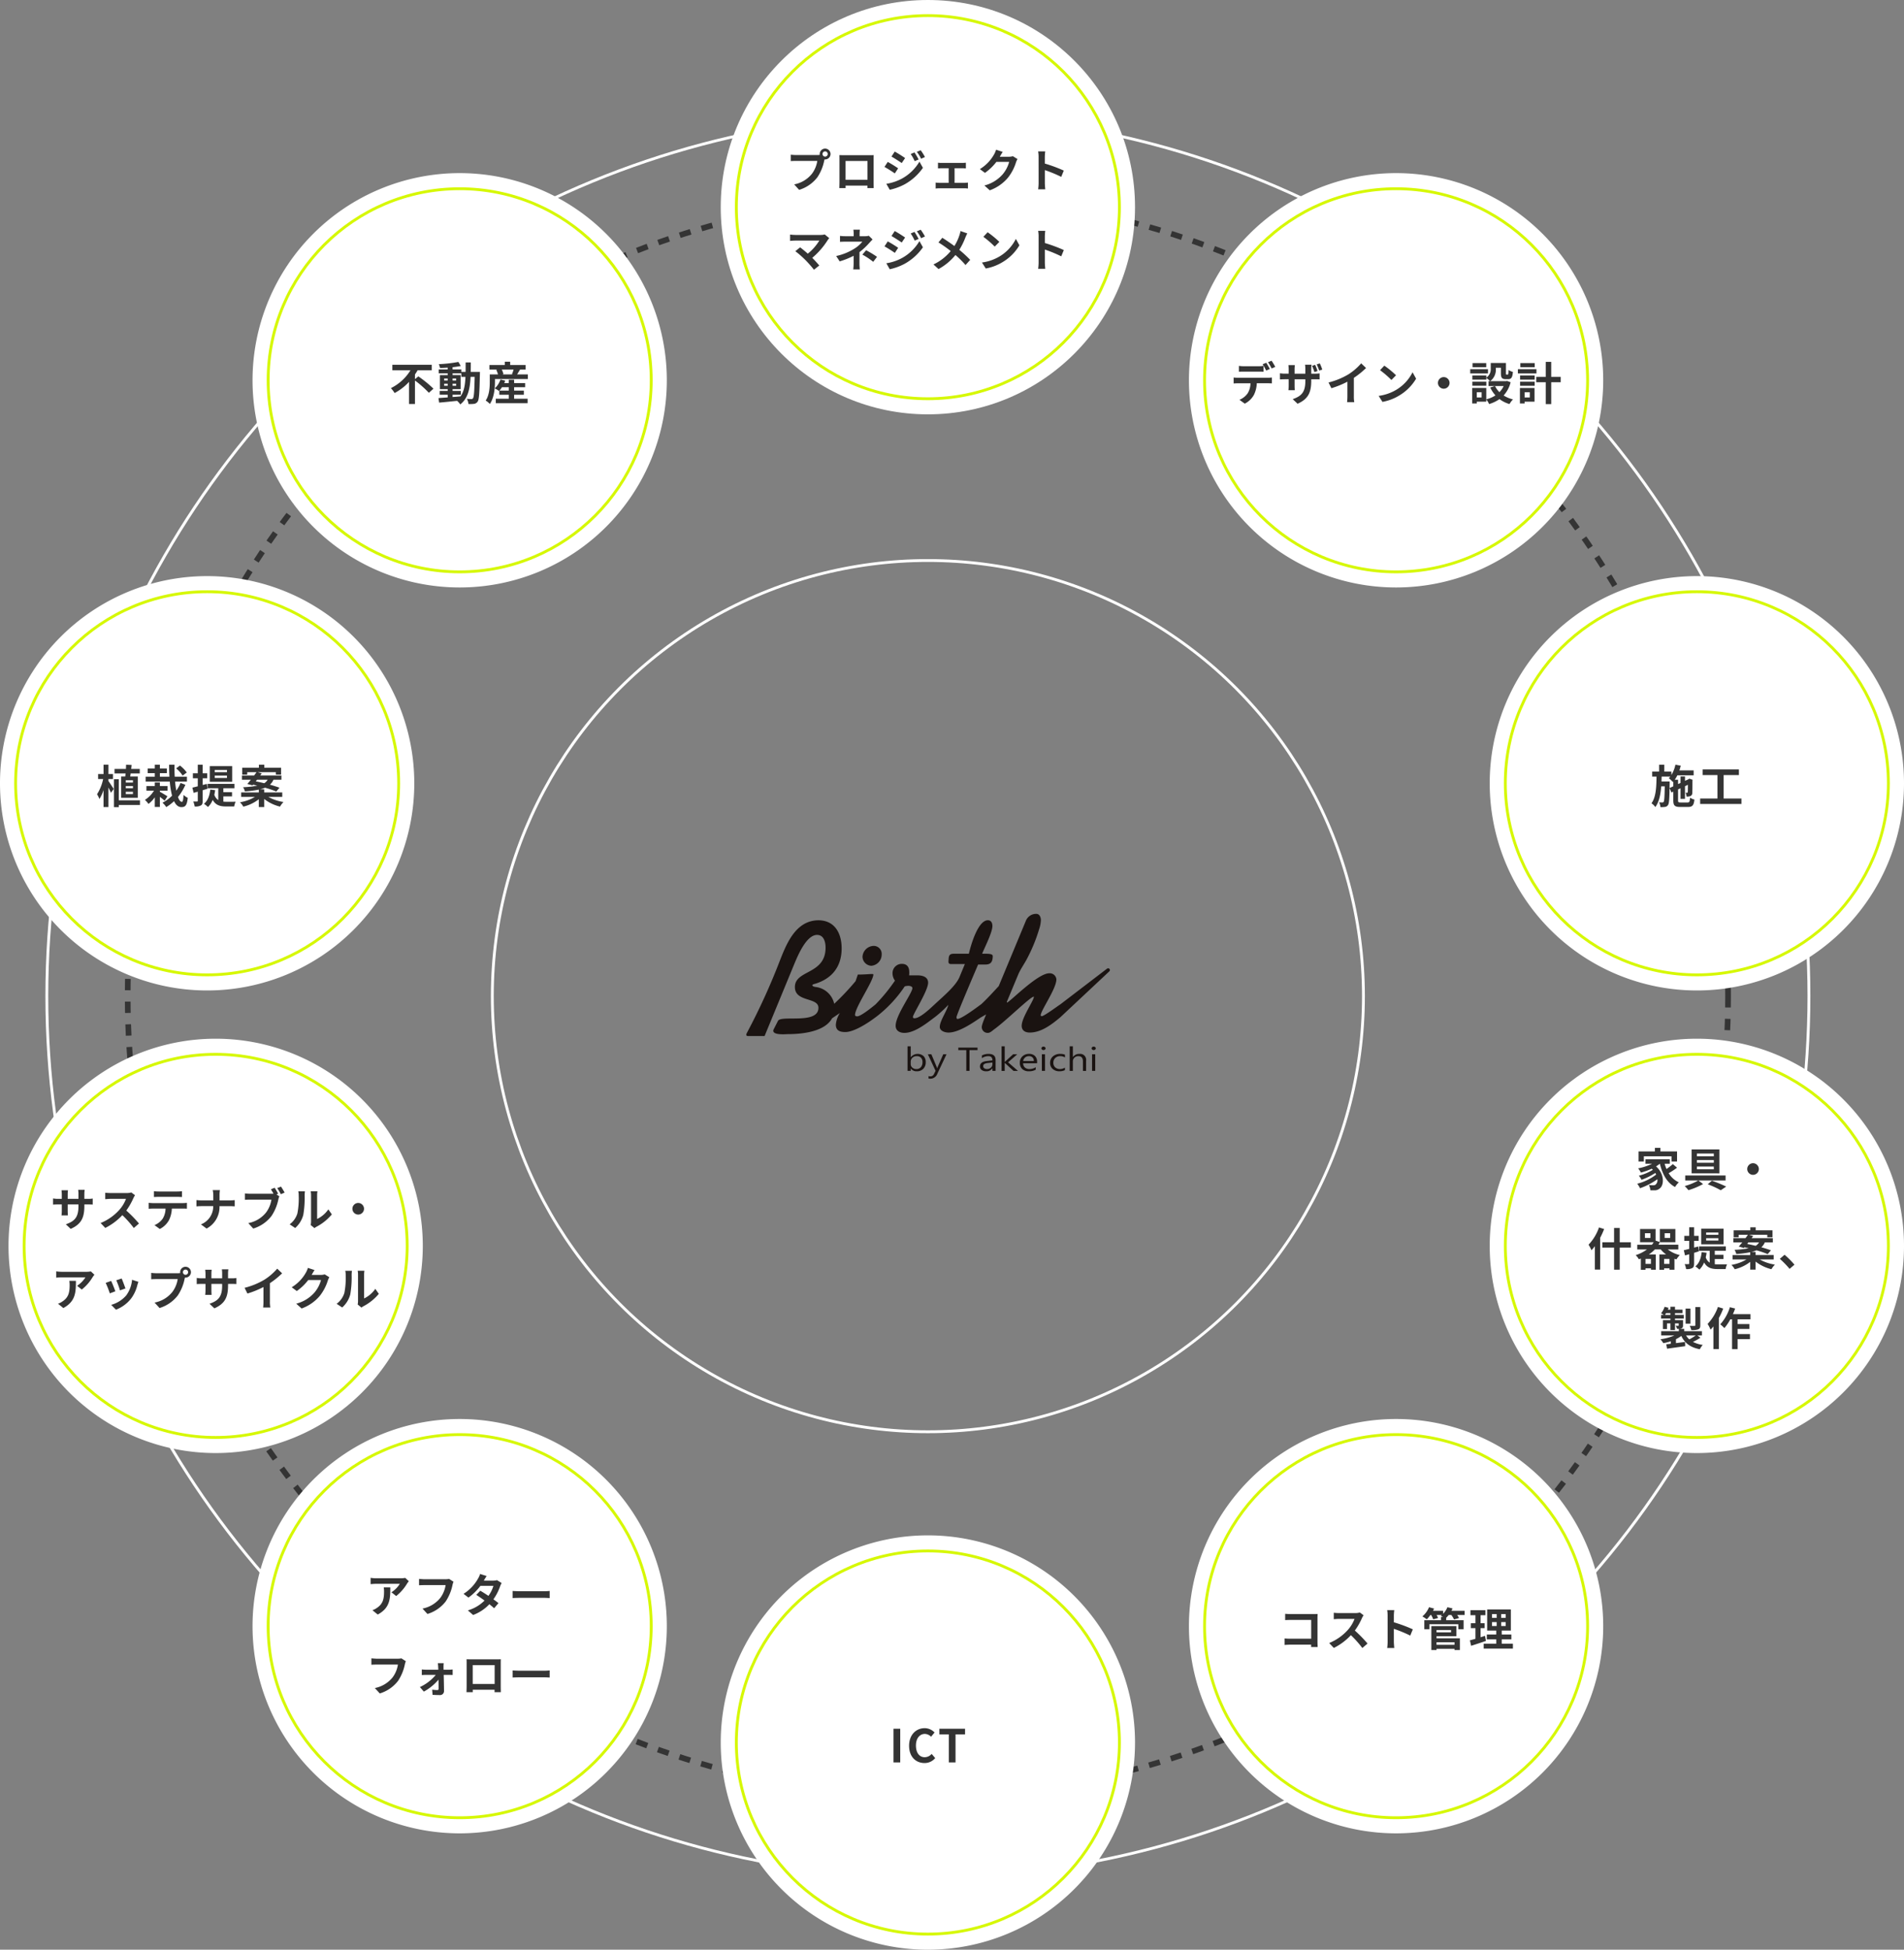 <svg xmlns="http://www.w3.org/2000/svg" xmlns:xlink="http://www.w3.org/1999/xlink" width="671" height="687" viewBox="0 0 671 687">
  <rect x="0" y="0" width="671" height="687" fill="#808080" stroke="none"/>
  <defs>
    <clipPath id="clip-path">
      <rect id="長方形_23820" data-name="長方形 23820" width="128.166" height="58.095" fill="none"/>
    </clipPath>
  </defs>
  <g id="グループ_85265" data-name="グループ 85265" transform="translate(-4293 979)">
    <g id="楕円形_655" data-name="楕円形 655" transform="translate(4309 -939)" fill="none" stroke="#fff" stroke-width="1">
      <circle cx="311" cy="311" r="311" stroke="none"/>
      <circle cx="311" cy="311" r="310.5" fill="none"/>
    </g>
    <g id="楕円形_656" data-name="楕円形 656" transform="translate(4337 -911)" fill="none" stroke="#343434" stroke-width="2" stroke-dasharray="4">
      <circle cx="283" cy="283" r="283" stroke="none"/>
      <circle cx="283" cy="283" r="282" fill="none"/>
    </g>
    <circle id="楕円形_657" data-name="楕円形 657" cx="73" cy="73" r="73" transform="translate(4547 -979)" fill="#fff"/>
    <path id="パス_484293" data-name="パス 484293" d="M2733.33-1027.68l-2.436,9.083-9.063-3.682" transform="matrix(0.995, 0.105, -0.105, 0.995, 2065.081, 8.245)" fill="none" stroke="#343434" stroke-linecap="round" stroke-linejoin="round" stroke-width="3"/>
    <path id="パス_484294" data-name="パス 484294" d="M2733.33-1027.68l-2.436,9.083-9.063-3.682" transform="translate(7087.773 -1544.317) rotate(180)" fill="none" stroke="#343434" stroke-linecap="round" stroke-linejoin="round" stroke-width="3"/>
    <path id="パス_484298" data-name="パス 484298" d="M-37.136-11.728a.929.929,0,0,1,.928-.928.925.925,0,0,1,.912.928.922.922,0,0,1-.912.912A.925.925,0,0,1-37.136-11.728Zm-.992,0a1.772,1.772,0,0,0,.032.3,6.9,6.9,0,0,1-.912.064h-7.408a17.815,17.815,0,0,1-1.9-.128v2.256c.4-.032,1.168-.064,1.9-.064h7.44a10.055,10.055,0,0,1-1.872,4.512,10.489,10.489,0,0,1-6.272,3.76L-45.376.9a12.851,12.851,0,0,0,6.432-4.432,16.151,16.151,0,0,0,2.4-5.824c.048-.144.08-.3.128-.48a.912.912,0,0,0,.208.016,1.919,1.919,0,0,0,1.9-1.9,1.922,1.922,0,0,0-1.9-1.92A1.926,1.926,0,0,0-38.128-11.728Zm6.944.384c.032.448.032,1.1.032,1.552v7.824c0,.768-.048,2.16-.048,2.24h2.208c0-.048,0-.416-.016-.864H-21.3c0,.464-.016.832-.016.864H-19.1c0-.064-.032-1.6-.032-2.224v-7.84c0-.48,0-1.072.032-1.552-.576.032-1.184.032-1.584.032h-8.8C-29.92-11.312-30.528-11.328-31.184-11.344Zm2.176,2.064h7.728v6.64h-7.728ZM-4.72-12.288l-1.344.56A14.452,14.452,0,0,1-4.656-9.216l1.392-.592A27.208,27.208,0,0,0-4.72-12.288Zm2.192-.768-1.36.56a15.374,15.374,0,0,1,1.5,2.432l1.36-.608A20.575,20.575,0,0,0-2.528-13.056Zm-9.152.464-1.152,1.76c1.056.592,2.72,1.664,3.616,2.288l1.184-1.76C-8.864-10.9-10.624-12.016-11.68-12.592Zm-2.96,11.36,1.2,2.1A20.122,20.122,0,0,0-8.1-1.1a19.3,19.3,0,0,0,6.352-5.76L-2.976-9.04a16.2,16.2,0,0,1-6.224,6A17.158,17.158,0,0,1-14.64-1.232Zm.5-7.712L-15.3-7.184c1.072.576,2.736,1.648,3.648,2.288l1.168-1.792C-11.3-7.264-13.056-8.368-14.144-8.944Zm17.7.272v2.016c.352-.032.928-.064,1.264-.064h2.5v5.152H4.048a12.358,12.358,0,0,1-1.312-.1v2.1A9.451,9.451,0,0,1,4.048.352H12.9a8.434,8.434,0,0,1,1.216.08v-2.1c-.336.032-.784.1-1.216.1H9.408V-6.72h2.736c.368,0,.848.032,1.248.064V-8.672a10.892,10.892,0,0,1-1.248.08H4.816A8.383,8.383,0,0,1,3.552-8.672ZM26.368-12.48l-2.336-.768a7.7,7.7,0,0,1-.72,1.68A14.088,14.088,0,0,1,18.32-6.416l1.792,1.328A18.237,18.237,0,0,0,24.144-8.96h4.5a11.374,11.374,0,0,1-2.272,4.368A12.751,12.751,0,0,1,19.92-.64l1.888,1.7a14.94,14.94,0,0,0,6.464-4.512A16.694,16.694,0,0,0,31.056-8.8a6.406,6.406,0,0,1,.528-1.152L29.952-10.96a5.131,5.131,0,0,1-1.392.192H25.344c.016-.032.032-.048.048-.08C25.584-11.2,26-11.92,26.368-12.48ZM39.024-1.536A17.573,17.573,0,0,1,38.864.7h2.5c-.064-.656-.144-1.776-.144-2.24V-6.064A46.214,46.214,0,0,1,46.992-3.68L47.9-5.888a52.257,52.257,0,0,0-6.688-2.48v-2.368a17.4,17.4,0,0,1,.144-1.92h-2.5a11.107,11.107,0,0,1,.16,1.92ZM-34.752,17.92l-1.6-1.312a5.168,5.168,0,0,1-1.488.176h-8.88a15.363,15.363,0,0,1-1.84-.144v2.24c.336-.032,1.2-.112,1.84-.112h8.464a17.758,17.758,0,0,1-4.064,4.608c-1.008-.88-2.064-1.744-2.7-2.224l-1.7,1.36a34.034,34.034,0,0,1,3.52,3.072,41.693,41.693,0,0,1,3.056,3.456l1.872-1.488c-.624-.752-1.568-1.792-2.48-2.7A26.657,26.657,0,0,0-35.3,18.592,5.578,5.578,0,0,1-34.752,17.92Zm10.784-2.992h-2.288a10.336,10.336,0,0,1,.1,1.472v.832h-2.768a15.052,15.052,0,0,1-2.048-.112v2.1c.5-.048,1.5-.064,2.08-.064H-23.1a10.576,10.576,0,0,1-2.688,2.384,19.871,19.871,0,0,1-6.528,2.672l1.232,1.888a28.093,28.093,0,0,0,4.912-1.968v2.736a18.432,18.432,0,0,1-.128,2.048H-24c-.048-.5-.112-1.408-.112-2.048,0-1.008.016-2.752.016-4.032a24.145,24.145,0,0,0,3.36-3.136c.352-.384.832-.928,1.248-1.328l-1.328-1.3a4.8,4.8,0,0,1-1.328.16h-1.92V16.4A13.113,13.113,0,0,1-23.968,14.928Zm4.7,11.328,1.344-1.76a36.067,36.067,0,0,0-3.84-2.32l-1.328,1.536A25.165,25.165,0,0,1-19.264,26.256ZM-4.72,15.712l-1.344.56a14.452,14.452,0,0,1,1.408,2.512l1.392-.592A27.208,27.208,0,0,0-4.72,15.712Zm2.192-.768-1.36.56a15.374,15.374,0,0,1,1.5,2.432l1.36-.608A20.575,20.575,0,0,0-2.528,14.944Zm-9.152.464-1.152,1.76c1.056.592,2.72,1.664,3.616,2.288l1.184-1.76C-8.864,17.1-10.624,15.984-11.68,15.408Zm-2.96,11.36,1.2,2.1A20.122,20.122,0,0,0-8.1,26.9a19.3,19.3,0,0,0,6.352-5.76L-2.976,18.96a16.2,16.2,0,0,1-6.224,6A17.158,17.158,0,0,1-14.64,26.768Zm.5-7.712-1.152,1.76c1.072.576,2.736,1.648,3.648,2.288l1.168-1.792C-11.3,20.736-13.056,19.632-14.144,19.056ZM13.888,16.24,11.5,15.408a9.979,9.979,0,0,1-.384,1.472,16.592,16.592,0,0,1-1.776,3.808c-1.3-.96-2.976-2.112-4.256-2.9l-1.36,1.632a43.99,43.99,0,0,1,4.32,3.04,17.607,17.607,0,0,1-6.08,4.72L3.76,28.8a20,20,0,0,0,5.952-4.944,32.217,32.217,0,0,1,3.552,3.536l1.648-1.824a41.9,41.9,0,0,0-3.84-3.536,24.164,24.164,0,0,0,2.144-4.352C13.376,17.312,13.68,16.608,13.888,16.24Zm7.168-.4-1.5,1.6a33.268,33.268,0,0,1,4,3.456l1.632-1.664A32.315,32.315,0,0,0,21.056,15.84Zm-2,10.656L20.4,28.608a17.327,17.327,0,0,0,5.936-2.256,17.014,17.014,0,0,0,5.92-5.92l-1.248-2.256A15.066,15.066,0,0,1,25.184,24.4,16.491,16.491,0,0,1,19.056,26.5Zm19.968-.032a17.573,17.573,0,0,1-.16,2.24h2.5c-.064-.656-.144-1.776-.144-2.24V21.936a46.214,46.214,0,0,1,5.776,2.384l.912-2.208a52.257,52.257,0,0,0-6.688-2.48V17.264a17.4,17.4,0,0,1,.144-1.92h-2.5a11.107,11.107,0,0,1,.16,1.92Z" transform="translate(4620 -913)" fill="#343434"/>
    <g id="楕円形_658" data-name="楕円形 658" transform="translate(4552 -974)" fill="none" stroke="#d6f800" stroke-width="1">
      <circle cx="68" cy="68" r="68" stroke="none"/>
      <circle cx="68" cy="68" r="67.5" fill="none"/>
    </g>
    <g id="グループ_85255" data-name="グループ 85255" transform="translate(3895 -3097)">
      <path id="パス_484007" data-name="パス 484007" d="M73,0A73,73,0,1,1,0,73,73,73,0,0,1,73,0Z" transform="translate(817 2179)" fill="#fff"/>
      <g id="楕円形_636" data-name="楕円形 636" transform="translate(822 2184)" fill="none" stroke="#d6f800" stroke-width="1">
        <circle cx="68" cy="68" r="68" stroke="none"/>
        <circle cx="68" cy="68" r="67.5" fill="none"/>
      </g>
    </g>
    <g id="グループ_85256" data-name="グループ 85256" transform="translate(3565 -3097)">
      <path id="パス_484007-2" data-name="パス 484007" d="M73,0A73,73,0,1,1,0,73,73,73,0,0,1,73,0Z" transform="translate(817 2179)" fill="#fff"/>
      <g id="楕円形_636-2" data-name="楕円形 636" transform="translate(822 2184)" fill="none" stroke="#d6f800" stroke-width="1">
        <circle cx="68" cy="68" r="68" stroke="none"/>
        <circle cx="68" cy="68" r="67.5" fill="none"/>
      </g>
    </g>
    <g id="グループ_85257" data-name="グループ 85257" transform="translate(3730 -2617)">
      <path id="パス_484007-3" data-name="パス 484007" d="M73,0A73,73,0,1,1,0,73,73,73,0,0,1,73,0Z" transform="translate(817 2179)" fill="#fff"/>
      <g id="楕円形_636-3" data-name="楕円形 636" transform="translate(822 2184)" fill="none" stroke="#d6f800" stroke-width="1">
        <circle cx="68" cy="68" r="68" stroke="none"/>
        <circle cx="68" cy="68" r="67.5" fill="none"/>
      </g>
    </g>
    <g id="グループ_85258" data-name="グループ 85258" transform="translate(4001 -2955)">
      <path id="パス_484007-4" data-name="パス 484007" d="M73,0A73,73,0,1,1,0,73,73,73,0,0,1,73,0Z" transform="translate(817 2179)" fill="#fff"/>
      <g id="楕円形_636-4" data-name="楕円形 636" transform="translate(822 2184)" fill="none" stroke="#d6f800" stroke-width="1">
        <circle cx="68" cy="68" r="68" stroke="none"/>
        <circle cx="68" cy="68" r="67.5" fill="none"/>
      </g>
    </g>
    <g id="グループ_85259" data-name="グループ 85259" transform="translate(3476 -2955)">
      <path id="パス_484007-5" data-name="パス 484007" d="M73,0A73,73,0,1,1,0,73,73,73,0,0,1,73,0Z" transform="translate(817 2179)" fill="#fff"/>
      <g id="楕円形_636-5" data-name="楕円形 636" transform="translate(822 2184)" fill="none" stroke="#d6f800" stroke-width="1">
        <circle cx="68" cy="68" r="68" stroke="none"/>
        <circle cx="68" cy="68" r="67.5" fill="none"/>
      </g>
    </g>
    <g id="グループ_85260" data-name="グループ 85260" transform="translate(4001 -2792)">
      <path id="パス_484007-6" data-name="パス 484007" d="M73,0A73,73,0,1,1,0,73,73,73,0,0,1,73,0Z" transform="translate(817 2179)" fill="#fff"/>
      <g id="楕円形_636-6" data-name="楕円形 636" transform="translate(822 2184)" fill="none" stroke="#d6f800" stroke-width="1">
        <circle cx="68" cy="68" r="68" stroke="none"/>
        <circle cx="68" cy="68" r="67.5" fill="none"/>
      </g>
    </g>
    <g id="グループ_85261" data-name="グループ 85261" transform="translate(3895 -2658)">
      <path id="パス_484007-7" data-name="パス 484007" d="M73,0A73,73,0,1,1,0,73,73,73,0,0,1,73,0Z" transform="translate(817 2179)" fill="#fff"/>
      <g id="楕円形_636-7" data-name="楕円形 636" transform="translate(822 2184)" fill="none" stroke="#d6f800" stroke-width="1">
        <circle cx="68" cy="68" r="68" stroke="none"/>
        <circle cx="68" cy="68" r="67.5" fill="none"/>
      </g>
    </g>
    <g id="グループ_85262" data-name="グループ 85262" transform="translate(3479 -2792)">
      <path id="パス_484007-8" data-name="パス 484007" d="M73,0A73,73,0,1,1,0,73,73,73,0,0,1,73,0Z" transform="translate(817 2179)" fill="#fff"/>
      <g id="楕円形_636-8" data-name="楕円形 636" transform="translate(822 2184)" fill="none" stroke="#d6f800" stroke-width="1">
        <circle cx="68" cy="68" r="68" stroke="none"/>
        <circle cx="68" cy="68" r="67.5" fill="none"/>
      </g>
    </g>
    <g id="グループ_85263" data-name="グループ 85263" transform="translate(3565 -2658)">
      <path id="パス_484007-9" data-name="パス 484007" d="M73,0A73,73,0,1,1,0,73,73,73,0,0,1,73,0Z" transform="translate(817 2179)" fill="#fff"/>
      <g id="楕円形_636-9" data-name="楕円形 636" transform="translate(822 2184)" fill="none" stroke="#d6f800" stroke-width="1">
        <circle cx="68" cy="68" r="68" stroke="none"/>
        <circle cx="68" cy="68" r="67.5" fill="none"/>
      </g>
    </g>
    <g id="楕円形_659" data-name="楕円形 659" transform="translate(4466 -782)" fill="none" stroke="#fff" stroke-width="1">
      <circle cx="154" cy="154" r="154" stroke="none"/>
      <circle cx="154" cy="154" r="153.5" fill="none"/>
    </g>
    <path id="パス_484297" data-name="パス 484297" d="M-55.392-12.08v2.064c.48-.032,1.168-.048,1.712-.048h5.232c.56,0,1.184.016,1.728.048V-12.08a12.559,12.559,0,0,1-1.728.128H-53.68A11.971,11.971,0,0,1-55.392-12.08Zm-1.856,4.1v2.1c.448-.032,1.072-.064,1.536-.064h4.4A6.876,6.876,0,0,1-52.3-2.416,6.534,6.534,0,0,1-55.2-.128l1.872,1.36A7.583,7.583,0,0,0-50.112-1.84a10.151,10.151,0,0,0,1.024-4.112h3.856c.448,0,1.056.016,1.456.048v-2.08a12.1,12.1,0,0,1-1.456.1h-10.48A12.182,12.182,0,0,1-57.248-7.984Zm11.488-5.2-1.28.528a20.372,20.372,0,0,1,1.264,2.224l1.28-.56C-44.8-11.584-45.36-12.592-45.76-13.184Zm1.888-.72-1.264.528a18.877,18.877,0,0,1,1.28,2.208l1.28-.56A25.026,25.026,0,0,0-43.872-13.9Zm15.344,1.456L-29.6-12.1A21.187,21.187,0,0,1-28.784-9.9l1.1-.352A16.223,16.223,0,0,0-28.528-12.448Zm1.648-.512-1.088.352a14.33,14.33,0,0,1,.864,2.176l1.1-.352C-26.208-11.392-26.576-12.32-26.88-12.96ZM-29.9-6.832V-7.36h1.2c.832,0,1.392.016,1.744.048V-9.44a9.481,9.481,0,0,1-1.76.112H-29.9v-1.68a10.277,10.277,0,0,1,.112-1.488H-32.08a10.559,10.559,0,0,1,.1,1.488v1.68h-3.792V-10.9a12.759,12.759,0,0,1,.1-1.456h-2.272c.048.5.1.976.1,1.44v1.584h-1.36a10.579,10.579,0,0,1-1.728-.144V-7.3c.352-.016.928-.064,1.728-.064h1.36v2.176a12.94,12.94,0,0,1-.1,1.68h2.24c-.016-.32-.064-.96-.064-1.68V-7.36h3.792v.608c0,3.936-1.36,5.312-4.448,6.4l1.712,1.616C-30.848-.448-29.9-2.864-29.9-6.832Zm6.1.608L-22.8-4.208a32.06,32.06,0,0,0,5.648-2.3v5.12A17.918,17.918,0,0,1-17.264.7h2.528a11,11,0,0,1-.144-2.1V-7.856a29.348,29.348,0,0,0,4.3-3.472L-12.3-12.976a20.512,20.512,0,0,1-4.512,3.888A25.728,25.728,0,0,1-23.808-6.224ZM-4.144-12.16l-1.5,1.6a33.268,33.268,0,0,1,4,3.456L-.016-8.768A32.315,32.315,0,0,0-4.144-12.16Zm-2,10.656L-4.8.608A17.327,17.327,0,0,0,1.136-1.648a17.014,17.014,0,0,0,5.92-5.92L5.808-9.824A15.066,15.066,0,0,1-.016-3.6,16.491,16.491,0,0,1-6.144-1.5ZM16.8-8.128A2.062,2.062,0,0,0,14.752-6.08,2.062,2.062,0,0,0,16.8-4.032,2.062,2.062,0,0,0,18.848-6.08,2.062,2.062,0,0,0,16.8-8.128Zm14.976-4.928H26.944v1.44h4.832Zm.608,2.144H26.128v1.5h6.256ZM31.808-6.5H26.88v1.424h4.928Zm6.112,1.52a7.587,7.587,0,0,1-1.5,2.16,7.884,7.884,0,0,1-1.552-2.16ZM30.144-.944h-1.7v-1.84h1.7ZM39.12-6.768l-.32.08H33.168a5.065,5.065,0,0,0,1.984-4.464v-.272h1.792v1.936c0,1.584.368,2.08,1.648,2.08h.928c1.072,0,1.488-.56,1.648-2.544a5.428,5.428,0,0,1-1.552-.672c-.016,1.392-.08,1.6-.288,1.6h-.4c-.176,0-.208-.048-.208-.5V-13.1H33.36v1.9a3.6,3.6,0,0,1-1.552,3.28v-.768H26.88v1.456h4.928V-7.84a8.483,8.483,0,0,1,1.328,1.152h-.544v1.712h2.224l-1.632.528a11.127,11.127,0,0,0,1.84,2.768A10.489,10.489,0,0,1,31.792-.3V-4.288h-4.96V1.168h1.616V.544h3.344V-.272a8.055,8.055,0,0,1,.992,1.648A12.924,12.924,0,0,0,36.448-.368a11.151,11.151,0,0,0,3.52,1.744A8.2,8.2,0,0,1,41.2-.272a10.925,10.925,0,0,1-3.3-1.376A10.8,10.8,0,0,0,40.368-6.3Zm9.744-6.288H43.792v1.44h5.072Zm.608,2.144H42.928v1.5h6.544ZM47.12-2.784v1.84H45.3v-1.84Zm1.664-1.5H43.648V1.168H45.3V.544h3.488ZM43.7-5.072h5.136V-6.5H43.7Zm0-2.16h5.136V-8.688H43.7Zm14.32-.976H54.672v-5.28h-1.92v5.28H49.408V-6.32h3.344V1.392h1.92V-6.32h3.344Z" transform="translate(4785 -838)" fill="#343434"/>
    <path id="パス_484304" data-name="パス 484304" d="M-39.088-11.36v2.224c.448-.032,1.312-.064,1.984-.064h7.184v6.624H-37.3c-.72,0-1.44-.048-2-.1V-.384c.528-.048,1.44-.1,2.064-.1h7.3c0,.3,0,.576-.016.832h2.32c-.032-.48-.064-1.328-.064-1.888V-9.824c0-.464.032-1.1.048-1.472-.272.016-.944.032-1.408.032H-37.12C-37.664-11.264-38.5-11.3-39.088-11.36Zm27.632.512-1.312-.976a5.735,5.735,0,0,1-1.648.208h-5.648a17.875,17.875,0,0,1-1.888-.112v2.272c.336-.016,1.216-.112,1.888-.112h5.424a12.4,12.4,0,0,1-2.384,3.92,17.936,17.936,0,0,1-6.56,4.592L-21.936.672a21.076,21.076,0,0,0,6.016-4.5A36.486,36.486,0,0,1-11.888.7L-10.064-.88a44.98,44.98,0,0,0-4.464-4.576,23.524,23.524,0,0,0,2.512-4.4A7.56,7.56,0,0,1-11.456-10.848Zm8.48,9.312A17.574,17.574,0,0,1-3.136.7h2.5C-.7.048-.784-1.072-.784-1.536V-6.064A46.214,46.214,0,0,1,4.992-3.68L5.9-5.888A52.257,52.257,0,0,0-.784-8.368v-2.368a17.4,17.4,0,0,1,.144-1.92h-2.5a11.107,11.107,0,0,1,.16,1.92Zm23.568.208v.9H14.256v-.9Zm-1.216-4.32v.832h-5.12v-.832Zm-5.12,2.192h7.008V-7.024H12.432V1.408h1.824V.976h6.336v.432H22.48V-2.72H14.256Zm9.9-8.976H19.52q.216-.408.384-.816L18.1-13.68a7.377,7.377,0,0,1-1.52,2.32v-1.072H13.024c.128-.256.256-.512.368-.768l-1.776-.48a8.589,8.589,0,0,1-2.352,3.248,10.01,10.01,0,0,1,1.552,1.024,11.818,11.818,0,0,0,1.28-1.536h.256a8.166,8.166,0,0,1,.736,1.536l1.712-.48a8.067,8.067,0,0,0-.528-1.056h1.872c-.128.112-.272.224-.4.32.208.1.512.24.8.4h-.7V-9.1H9.952v3.168h1.792V-7.68H21.936v1.744h1.856V-9.1H17.664v-.864a10.743,10.743,0,0,0,.88-.976h.928a9.432,9.432,0,0,1,.96,1.568l1.76-.5a8.049,8.049,0,0,0-.672-1.072h2.64ZM31.344-3.6c-.512.176-1.04.336-1.568.5V-6.3h1.44V-8.048h-1.44v-2.816h1.712V-12.64h-5.28v1.776h1.76v2.816H26.352V-6.3h1.616v3.76c-.736.208-1.392.384-1.952.528L26.448-.08c1.536-.5,3.456-1.1,5.216-1.728Zm2.464-4.832h1.648v1.376H33.808Zm0-2.832h1.648V-9.92H33.808ZM38.64-9.92H37.056v-1.344H38.64Zm0,2.864H37.056V-8.432H38.64ZM37.232-.832v-1.52h3.392V-4.064H37.232V-5.44h3.216v-7.44H32.1v7.44h3.2v1.376H31.984v1.712H35.3v1.52H30.88V.9H41.168V-.832Z" transform="translate(4785 -399)" fill="#343434"/>
    <path id="パス_484301" data-name="パス 484301" d="M-46.272-7.072V-7.6h1.184c.848,0,1.408.016,1.76.048V-9.68a9.481,9.481,0,0,1-1.76.112h-1.184v-1.68a10.081,10.081,0,0,1,.112-1.488h-2.288a10.559,10.559,0,0,1,.1,1.488v1.68h-3.792v-1.584a9.779,9.779,0,0,1,.1-1.44H-54.32c.048.48.1.976.1,1.44v1.584h-1.36a10.393,10.393,0,0,1-1.728-.144v2.176c.352-.032.928-.064,1.728-.064h1.36v2.176a12.94,12.94,0,0,1-.1,1.68h2.24c-.016-.32-.064-.976-.064-1.68V-7.6h3.792v.608c0,3.936-1.36,5.312-4.448,6.384l1.712,1.616C-47.232-.688-46.272-3.1-46.272-7.072Zm17.856-3.776-1.312-.976a5.735,5.735,0,0,1-1.648.208h-5.648a17.875,17.875,0,0,1-1.888-.112v2.272c.336-.016,1.216-.112,1.888-.112H-31.6a12.4,12.4,0,0,1-2.384,3.92,17.936,17.936,0,0,1-6.56,4.592L-38.9.672a21.076,21.076,0,0,0,6.016-4.5A36.486,36.486,0,0,1-28.848.7L-27.024-.88a44.98,44.98,0,0,0-4.464-4.576,23.524,23.524,0,0,0,2.512-4.4A7.56,7.56,0,0,1-28.416-10.848Zm6.672-1.424v2.064c.5-.032,1.168-.064,1.728-.064H-13.6c.56,0,1.184.032,1.728.064v-2.064a12.535,12.535,0,0,1-1.728.112h-6.432A12.306,12.306,0,0,1-21.744-12.272Zm-1.856,4.1v2.1c.448-.032,1.056-.064,1.536-.064h4.4a6.876,6.876,0,0,1-.992,3.536,6.646,6.646,0,0,1-2.9,2.288l1.872,1.36a7.677,7.677,0,0,0,3.216-3.072A10.15,10.15,0,0,0-15.44-6.144h3.856c.448,0,1.056.016,1.456.048v-2.08a12.1,12.1,0,0,1-1.456.1h-10.48C-22.56-8.08-23.12-8.128-23.6-8.176ZM-.832-10.784v1.76h-4.16c-.64,0-1.3-.064-1.776-.112v2.208c.5-.032,1.136-.08,1.84-.08h4.08A6.832,6.832,0,0,1-5.184-.576L-3.2.9a8.594,8.594,0,0,0,4.56-7.9h3.6c.64,0,1.424.048,1.76.064V-9.12c-.336.032-1.008.1-1.744.1h-3.6v-1.744A12.341,12.341,0,0,1,1.5-12.656H-1.04A7.994,7.994,0,0,1-.832-10.784Zm21.616-2.7-1.312.544c.3.464.624,1.024.9,1.552a6.713,6.713,0,0,1-.752.032H12.208a17.815,17.815,0,0,1-1.9-.128v2.256c.416-.032,1.168-.064,1.9-.064h7.44a10.055,10.055,0,0,1-1.872,4.512A10.489,10.489,0,0,1,11.5-1.024L13.248.9A12.781,12.781,0,0,0,19.68-3.536,16.5,16.5,0,0,0,22.1-9.36a5.224,5.224,0,0,1,.352-1.1l-1.024-.672.592-.24A21.1,21.1,0,0,0,20.784-13.488Zm2.24-.4L21.7-13.36a20.732,20.732,0,0,1,1.28,2.16l1.328-.576C24-12.336,23.424-13.312,23.024-13.888ZM33.488-.352l1.344,1.1a3.418,3.418,0,0,1,.688-.48A17.617,17.617,0,0,0,40.944-4.1l-1.232-1.76A10.132,10.132,0,0,1,35.76-2.48v-8.368a8.125,8.125,0,0,1,.112-1.392H33.488a7.093,7.093,0,0,1,.128,1.376v9.328A6.089,6.089,0,0,1,33.488-.352ZM26.08-.592,28.032.7A9.381,9.381,0,0,0,30.88-3.888a35.3,35.3,0,0,0,.48-6.88,10.539,10.539,0,0,1,.112-1.456H29.12a6.072,6.072,0,0,1,.144,1.472A27.571,27.571,0,0,1,28.8-4.416,7.548,7.548,0,0,1,26.08-.592ZM50.24-8.128A2.062,2.062,0,0,0,48.192-6.08,2.062,2.062,0,0,0,50.24-4.032,2.062,2.062,0,0,0,52.288-6.08,2.062,2.062,0,0,0,50.24-8.128Zm-92.96,25.3-1.264-1.184a8.252,8.252,0,0,1-1.632.144H-54.24a12.685,12.685,0,0,1-1.952-.16v2.224c.752-.064,1.28-.112,1.952-.112H-45.9a9.515,9.515,0,0,1-2.944,2.976l1.664,1.328A16.3,16.3,0,0,0-43.344,18,8.056,8.056,0,0,1-42.72,17.168Zm-6.528,2.16h-2.32a8.87,8.87,0,0,1,.112,1.44c0,2.624-.384,4.32-2.416,5.728a6.322,6.322,0,0,1-1.68.88l1.872,1.52C-49.328,26.56-49.248,23.3-49.248,19.328ZM-33.12,18.5l-1.9.624a26.65,26.65,0,0,1,1.3,3.552l1.92-.672C-32.032,21.264-32.816,19.184-33.12,18.5Zm5.9,1.168-2.24-.72A10.943,10.943,0,0,1-31.5,24.432a10.766,10.766,0,0,1-5.312,3.344l1.68,1.712a12.5,12.5,0,0,0,5.36-3.968A12.9,12.9,0,0,0-27.6,20.832C-27.5,20.512-27.408,20.176-27.216,19.664Zm-9.616-.32-1.92.688a32.318,32.318,0,0,1,1.456,3.7l1.952-.736C-35.664,22.1-36.432,20.16-36.832,19.344Zm25.3-3.072a.929.929,0,0,1,.928-.928.925.925,0,0,1,.912.928.922.922,0,0,1-.912.912A.925.925,0,0,1-11.536,16.272Zm-.992,0a1.772,1.772,0,0,0,.032.3,6.9,6.9,0,0,1-.912.064h-7.408a17.815,17.815,0,0,1-1.9-.128v2.256c.4-.032,1.168-.064,1.9-.064h7.44a10.055,10.055,0,0,1-1.872,4.512,10.489,10.489,0,0,1-6.272,3.76l1.744,1.92a12.851,12.851,0,0,0,6.432-4.432,16.151,16.151,0,0,0,2.4-5.824c.048-.144.08-.3.128-.48a.912.912,0,0,0,.208.016,1.919,1.919,0,0,0,1.9-1.9,1.922,1.922,0,0,0-1.9-1.92A1.926,1.926,0,0,0-12.528,16.272Zm16.9,4.656V20.4H5.552c.848,0,1.408.016,1.76.048V18.32a9.481,9.481,0,0,1-1.76.112H4.368v-1.68a10.08,10.08,0,0,1,.112-1.488H2.192a10.559,10.559,0,0,1,.1,1.488v1.68H-1.5V16.848a9.779,9.779,0,0,1,.1-1.44H-3.68c.048.48.1.976.1,1.44v1.584h-1.36a10.393,10.393,0,0,1-1.728-.144v2.176c.352-.032.928-.064,1.728-.064h1.36v2.176a12.94,12.94,0,0,1-.1,1.68h2.24c-.016-.32-.064-.976-.064-1.68V20.4H2.288v.608c0,3.936-1.36,5.312-4.448,6.384l1.712,1.616C3.408,27.312,4.368,24.9,4.368,20.928Zm5.824.848L11.2,23.792a32.06,32.06,0,0,0,5.648-2.3v5.12a17.918,17.918,0,0,1-.112,2.1h2.528a11,11,0,0,1-.144-2.1V20.144a29.348,29.348,0,0,0,4.3-3.472L21.7,15.024a20.512,20.512,0,0,1-4.512,3.888A25.728,25.728,0,0,1,10.192,21.776ZM34.848,15.52l-2.336-.768a7.7,7.7,0,0,1-.72,1.68A14.088,14.088,0,0,1,26.8,21.584l1.792,1.328a18.238,18.238,0,0,0,4.032-3.872h4.5a11.374,11.374,0,0,1-2.272,4.368A12.751,12.751,0,0,1,28.4,27.36l1.888,1.7a14.94,14.94,0,0,0,6.464-4.512A16.694,16.694,0,0,0,39.536,19.2a6.406,6.406,0,0,1,.528-1.152L38.432,17.04a5.131,5.131,0,0,1-1.392.192H33.824c.016-.032.032-.048.048-.08C34.064,16.8,34.48,16.08,34.848,15.52Zm15.2,12.128,1.344,1.1a3.419,3.419,0,0,1,.688-.48A17.617,17.617,0,0,0,57.5,23.9l-1.232-1.76A10.132,10.132,0,0,1,52.32,25.52V17.152a8.125,8.125,0,0,1,.112-1.392H50.048a7.093,7.093,0,0,1,.128,1.376v9.328A6.089,6.089,0,0,1,50.048,27.648Zm-7.408-.24,1.952,1.3a9.381,9.381,0,0,0,2.848-4.592,35.3,35.3,0,0,0,.48-6.88,10.538,10.538,0,0,1,.112-1.456H45.68a6.072,6.072,0,0,1,.144,1.472,27.571,27.571,0,0,1-.464,6.336A7.548,7.548,0,0,1,42.64,27.408Z" transform="translate(4369 -547)" fill="#343434"/>
    <path id="パス_484300" data-name="パス 484300" d="M-20.144-7.264h-2.528v-.8h2.528Zm0,2h-2.528v-.768h2.528Zm0,2.064h-2.528v-.816h2.528ZM-24.3-9.392v7.52h5.856v-7.52H-21.12c.064-.336.112-.7.16-1.072h3.216v-1.6h-3.024c.048-.48.112-.944.144-1.392l-1.936-.08c-.016.464-.032.96-.064,1.472H-26.64v1.6h3.888c-.032.368-.064.736-.1,1.072Zm-4.48.9h1.6v-1.76h-1.6v-3.3h-1.728v3.3h-1.92V-8.5h1.776A16,16,0,0,1-32.8-3.136a9.129,9.129,0,0,1,.832,1.68,13.5,13.5,0,0,0,1.456-3.152V1.376h1.728v-6.9c.352.688.688,1.408.88,1.872l.976-1.36C-27.2-5.44-28.352-7.2-28.784-7.792Zm11.1,7.5h-7.456v-7.44h-1.712v9.84h1.712V.64h7.456Zm16.5-9.808a11.491,11.491,0,0,0-2.4-2.448l-1.344.992A11.278,11.278,0,0,1-2.64-9.712ZM-8-2.416C-8.4-2.672-9.936-3.632-10.656-4v-.4h2.688V-6.032h-2.688V-7.3h-1.792v1.264h-2.944V-4.4h2.656a10.02,10.02,0,0,1-3.2,3.248A8.3,8.3,0,0,1-14.672.272a10.4,10.4,0,0,0,2.224-2.336V1.344h1.792V-2.224c.624.48,1.3,1.008,1.68,1.376Zm4.624-4.7a13.405,13.405,0,0,1-1.488,2.7A31.4,31.4,0,0,1-5.3-7.6H-1.12V-9.328h-4.3c-.08-1.344-.1-2.768-.064-4.208h-1.92c0,1.424.032,2.848.112,4.208h-3.36v-1.248h2.464v-1.648h-2.464v-1.312h-1.792v1.312H-14.96v1.648h2.512v1.248h-3.216V-7.6h8.5a28.918,28.918,0,0,0,.8,4.976A13.708,13.708,0,0,1-9.744-.144,6.589,6.589,0,0,1-8.416,1.392,15.831,15.831,0,0,0-5.664-.7c.624,1.312,1.472,2.1,2.592,2.1,1.408,0,1.968-.656,2.24-3.28A5.439,5.439,0,0,1-2.32-2.9C-2.4-1.152-2.576-.464-2.9-.464c-.528,0-.992-.64-1.376-1.712a17.851,17.851,0,0,0,2.608-4.3Zm16.368-3.792H8.672v-.8h4.32Zm0,2.032H8.672V-9.7h4.32Zm1.824-4.176H6.928v5.52h7.888ZM6.128-5.072,5.872-6.784,4.432-6.4V-8.768h1.6v-1.76h-1.6v-3.024H2.7v3.024H.976v1.76H2.7v2.832c-.72.176-1.36.352-1.9.464l.432,1.84C1.7-3.76,2.176-3.9,2.7-4.048v3.2c0,.208-.08.272-.272.272C2.24-.56,1.7-.56,1.1-.576a6.255,6.255,0,0,1,.5,1.744A3.948,3.948,0,0,0,3.808.8c.48-.288.624-.752.624-1.632V-4.56Zm5.584,2.7h3.056V-3.856H11.712V-5.264h3.9V-6.8H6.16v1.536H9.92v4.176A3.592,3.592,0,0,1,8.528-2.96a14.543,14.543,0,0,0,.3-1.616L7.1-4.784C6.864-2.608,6.208-.832,4.88.224A10.923,10.923,0,0,1,6.288,1.36,7.039,7.039,0,0,0,7.952-1.152c1.088,1.936,2.7,2.32,4.8,2.32h2.784A5.609,5.609,0,0,1,16.048-.5c-.688.016-2.672.016-3.216.016-.4,0-.752-.016-1.12-.048ZM23.568-8.24h3.744a3.347,3.347,0,0,1-1.2,1.216c-1.024-.256-2.048-.48-2.976-.656Zm8.9,6.032V-3.776H26.1V-4.864H24.608A10.275,10.275,0,0,0,26.4-5.44,35.153,35.153,0,0,1,30.368-4.1L31.5-5.44c-.9-.336-2.08-.7-3.376-1.072A4.753,4.753,0,0,0,29.36-8.24h2.816V-9.728H24.7c.192-.256.368-.512.544-.752l-1.456-.432h6.432v.88h1.84V-12.48h-5.92v-1.056h-1.9v1.056H18.368v2.448h1.76v-.88h3.28c-.256.368-.56.768-.864,1.184H18.256V-8.24h3.152c-.448.544-.864,1.056-1.248,1.472l1.808.5.208-.24c.48.1.992.224,1.5.336a31.756,31.756,0,0,1-5.008.56A4.806,4.806,0,0,1,19.3-4.144a34.96,34.96,0,0,0,4.912-.624v.992H17.984v1.568h4.88a15.389,15.389,0,0,1-5.28,1.9,7.218,7.218,0,0,1,1.168,1.536,14.163,14.163,0,0,0,5.456-2.608V1.376H26.1V-1.472A14.617,14.617,0,0,0,31.68,1.216,8.386,8.386,0,0,1,32.9-.4a15.945,15.945,0,0,1-5.344-1.808Z" transform="translate(4360 -696)" fill="#343434"/>
    <path id="パス_484299" data-name="パス 484299" d="M-15.76-7.392V-9.056a16.115,16.115,0,0,0,.928-1.472h4.976V-12.48H-23.728v1.952h6.384a16.783,16.783,0,0,1-6.9,6.288,11.431,11.431,0,0,1,1.312,1.728A19.113,19.113,0,0,0-17.84-6.448V1.36h2.08V-6.928a37.369,37.369,0,0,1,4.9,4.336l1.616-1.456a41.566,41.566,0,0,0-5.328-4.336ZM-2.5-1.92H.4V-3.264H-2.5v-.624H.336V-8.832H-2.5v-.624H.576v1.248H2.032c-.112,2.864-.5,5.152-1.744,6.88-.928.08-1.872.16-2.784.224ZM-5.472-5.072v-.72h1.248v.72Zm4.224-.72v.72H-2.5v-.72ZM-2.5-6.928v-.7h1.248v.7Zm-2.976-.7h1.248v.7H-5.472Zm9.36-2.32c.032-1.056.032-2.176.032-3.344H2.1c0,1.184,0,2.288-.016,3.344H.576v-.88H-2.5v-.784c1.04-.112,2.032-.256,2.88-.432l-.832-1.424a49.573,49.573,0,0,1-6.9.784,5.926,5.926,0,0,1,.416,1.344c.864-.016,1.776-.064,2.7-.128v.64H-7.376v1.376h3.152v.624H-6.976v4.944h2.752v.624H-7.04V-1.92h2.816v.96c-1.232.08-2.352.16-3.248.224l.224,1.6C-5.52.72-3.216.48-.912.24A6.234,6.234,0,0,1,.208,1.5C2.9-.624,3.632-3.92,3.84-8.208H5.28c-.1,5.168-.256,7.12-.592,7.552a.581.581,0,0,1-.544.272c-.3,0-.912-.016-1.616-.08a4.455,4.455,0,0,1,.56,1.824A10.733,10.733,0,0,0,5.072,1.3,1.786,1.786,0,0,0,6.336.5c.512-.736.64-3.056.784-9.6,0-.224.016-.848.016-.848Zm10.1,6.592a9.406,9.406,0,0,0,.912-1.2h2.416v1.2Zm5.2,1.456h3.424V-3.36H19.184v-1.2h3.888V-6.016H19.184V-7.2H17.312v1.184H15.7c.128-.288.256-.576.352-.864l-1.68-.384a7.53,7.53,0,0,1-2.016,3.12,8.368,8.368,0,0,1,1.5.912l.1-.1V-1.9h3.36V-.5H12.72V1.072H23.936V-.5H19.184Zm-.192-8.864a13.617,13.617,0,0,1-.576,1.616l.288.08h-3.76l.48-.128a7.153,7.153,0,0,0-.592-1.568Zm1.248,1.7c.3-.48.656-1.088,1.024-1.7h1.984v-1.616H17.792v-1.168h-1.9v1.168H10.48v1.616h2.768l-.352.1a8.181,8.181,0,0,1,.608,1.6h-2.9V-6.5c0,1.9-.128,4.688-1.44,6.64a7.55,7.55,0,0,1,1.472,1.2c1.5-2.192,1.792-5.584,1.792-7.824v-.96h11.6V-9.072Z" transform="translate(4455 -838)" fill="#343434"/>
    <path id="パス_484296" data-name="パス 484296" d="M-9.616-5.328l.032-1.6v-.72h-2.88c.016-.56.032-1.136.048-1.712H-9.36a5.965,5.965,0,0,1-.512.576A10.376,10.376,0,0,1-8.448-7.44L-8.3-7.6v1.664Zm3.9,5.088c-.8,0-.912-.1-.912-.752V-4.848l.864-.4V-1.52h1.584V-5.984l1.024-.48c-.016,1.52-.016,2.4-.048,2.544-.016.208-.1.24-.224.24s-.352,0-.544-.016A4.333,4.333,0,0,1-3.632-2.3,3.657,3.657,0,0,0-2.3-2.48a1.122,1.122,0,0,0,.688-1.1c.048-.48.048-2.112.064-4.384l.064-.256L-2.672-8.64l-.288.208-.064.048-1.152.528V-9.408H-5.76V-7.12l-.864.4V-8.256H-7.792A10.42,10.42,0,0,0-6.88-9.808h5.744v-1.728H-6.16c.176-.544.352-1.1.48-1.664l-1.872-.352A11.557,11.557,0,0,1-8.976-9.92v-1.2h-2.5v-2.416H-13.3v2.416h-2.448v1.76h1.536c-.048,3.7-.192,7.216-1.776,9.408a5.647,5.647,0,0,1,1.36,1.328c1.328-1.824,1.84-4.416,2.064-7.3h1.248c-.064,3.76-.16,5.1-.368,5.424a.465.465,0,0,1-.464.256A8.937,8.937,0,0,1-13.3-.3a4.468,4.468,0,0,1,.464,1.7,8.364,8.364,0,0,0,1.648-.08A1.433,1.433,0,0,0-10.16.656c.368-.512.48-2.048.544-5.968L-8.96-3.76l.656-.3V-.992c0,1.824.512,2.336,2.4,2.336h2.8c1.552,0,2.032-.608,2.24-2.608A5.241,5.241,0,0,1-2.4-1.92C-2.5-.512-2.624-.24-3.248-.24ZM9.44-1.632V-9.9h5.376v-1.984H2.032V-9.9H7.264v8.272h-6.1V.288H15.712v-1.92Z" transform="translate(4891 -696)" fill="#343434"/>
    <path id="パス_484302" data-name="パス 484302" d="M-17.92-10.832l-1.264-1.184a8.252,8.252,0,0,1-1.632.144H-29.44a12.684,12.684,0,0,1-1.952-.16v2.224c.752-.064,1.28-.112,1.952-.112H-21.1a9.515,9.515,0,0,1-2.944,2.976l1.664,1.328A16.3,16.3,0,0,0-18.544-10,8.056,8.056,0,0,1-17.92-10.832Zm-6.528,2.16h-2.32a8.87,8.87,0,0,1,.112,1.44c0,2.624-.384,4.32-2.416,5.728a6.322,6.322,0,0,1-1.68.88L-28.88.9C-24.528-1.44-24.448-4.7-24.448-8.672Zm22.272-1.984-1.568-1.008a5.363,5.363,0,0,1-1.264.128H-12.4c-.528,0-1.44-.08-1.92-.128v2.256c.416-.032,1.184-.064,1.9-.064H-4.96A10.128,10.128,0,0,1-6.832-4.96,10.643,10.643,0,0,1-13.1-1.2L-11.36.7A12.8,12.8,0,0,0-4.928-3.712a16.443,16.443,0,0,0,2.4-5.824A6.989,6.989,0,0,1-2.176-10.656ZM9.5-12.672l-2.32-.72a6.622,6.622,0,0,1-.736,1.664A14.856,14.856,0,0,1,1.36-6.4L3.088-5.072A19.244,19.244,0,0,0,7.312-9.216h4.576a11.357,11.357,0,0,1-1.76,3.536C9.12-6.352,8.112-7.008,7.264-7.488L5.84-6.032c.816.512,1.872,1.232,2.912,2A13.592,13.592,0,0,1,2.88-.56L4.736,1.056a15.055,15.055,0,0,0,5.728-3.792c.656.528,1.248,1.024,1.68,1.424l1.52-1.808c-.464-.384-1.088-.848-1.776-1.344a18.322,18.322,0,0,0,2.368-4.608,7.527,7.527,0,0,1,.528-1.136l-1.632-1.008a5.08,5.08,0,0,1-1.392.176H8.512A17.237,17.237,0,0,1,9.5-12.672Zm9.168,5.264V-4.9c.592-.048,1.664-.08,2.576-.08H29.84c.672,0,1.488.064,1.872.08V-7.408c-.416.032-1.12.1-1.872.1H21.248C20.416-7.312,19.248-7.36,18.672-7.408ZM-18.976,17.344l-1.568-1.008a5.363,5.363,0,0,1-1.264.128H-29.2c-.528,0-1.44-.08-1.92-.128v2.256c.416-.032,1.184-.064,1.9-.064h7.456a10.128,10.128,0,0,1-1.872,4.512A10.643,10.643,0,0,1-29.9,26.8l1.744,1.9a12.8,12.8,0,0,0,6.432-4.416,16.443,16.443,0,0,0,2.4-5.824A6.989,6.989,0,0,1-18.976,17.344Zm13.344.7H-7.7c.064.432.112.944.128,1.328.016.3.032.624.032.976h-4.352a14.2,14.2,0,0,1-1.456-.1v1.968c.464-.032,1.04-.064,1.5-.064h3.424a15.712,15.712,0,0,1-5.6,4.3l1.392,1.6a18.187,18.187,0,0,0,5.168-4.208c.016,1.216.032,2.384.032,3.168,0,.32-.112.5-.416.5a14.616,14.616,0,0,1-1.84-.144l.128,1.824c.72.048,1.712.08,2.48.08A1.4,1.4,0,0,0-5.52,27.872c-.016-1.632-.064-3.808-.112-5.712h1.92c.352,0,.848.016,1.232.032V20.256c-.288.032-.9.1-1.312.1H-5.68c0-.352-.016-.688-.016-.976A11.727,11.727,0,0,1-5.632,18.048Zm8.048-1.392c.032.448.032,1.1.032,1.552v7.824c0,.768-.048,2.16-.048,2.24H4.608c0-.048,0-.416-.016-.864H12.3c0,.464-.016.832-.016.864H14.5c0-.064-.032-1.6-.032-2.224v-7.84c0-.48,0-1.072.032-1.552-.576.032-1.184.032-1.584.032h-8.8C3.68,16.688,3.072,16.672,2.416,16.656ZM4.592,18.72H12.32v6.64H4.592Zm14.08,1.872V23.1c.592-.048,1.664-.08,2.576-.08H29.84c.672,0,1.488.064,1.872.08V20.592c-.416.032-1.12.1-1.872.1H21.248C20.416,20.688,19.248,20.64,18.672,20.592Z" transform="translate(4455 -411)" fill="#343434"/>
    <path id="パス_484295" data-name="パス 484295" d="M-21.68-10.56h9.744v1.84h1.952v-3.568H-15.84v-1.248h-1.952v1.248h-5.76V-8.72h1.872Zm10.208,2.736A19.247,19.247,0,0,1-13.7-6.08a14.145,14.145,0,0,1-.656-1.856h1.824v-1.6H-21.12v1.6h2.336a19.34,19.34,0,0,1-4.9,1.616A11.282,11.282,0,0,1-22.7-4.832a23.867,23.867,0,0,0,3.792-1.36c.144.128.272.256.4.384a17.229,17.229,0,0,1-4.944,2.08,6.843,6.843,0,0,1,.96,1.44,23.575,23.575,0,0,0,4.848-2.4,6.242,6.242,0,0,1,.3.56A18.4,18.4,0,0,1-24.016-.9,8.2,8.2,0,0,1-23.024.688,24.673,24.673,0,0,0-16.912-2.48,2.088,2.088,0,0,1-17.44-.688a1.139,1.139,0,0,1-.96.336c-.416,0-.928-.032-1.536-.08a3.991,3.991,0,0,1,.544,1.824,13.263,13.263,0,0,0,1.36.032A2.631,2.631,0,0,0-16.08.752c1.584-1.152,1.7-5.136-1.312-7.76a10.286,10.286,0,0,0,1.328-.928h.032c.912,3.728,2.5,6.672,5.344,8.192A7.991,7.991,0,0,1-9.36-1.392a8.155,8.155,0,0,1-3.568-3.216A29.066,29.066,0,0,0-9.984-6.544ZM2.976-10.576H-2.976v-.96H2.976Zm0,2.288H-2.976v-.96H2.976Zm0,2.3H-2.976v-.96H2.976Zm1.968-6.992H-4.848v8.432H4.944ZM7.12-2.048v-1.76H-7.1v1.76H-2.5A20.8,20.8,0,0,1-7.28-.08,15.619,15.619,0,0,1-5.968,1.376,26.726,26.726,0,0,0-.816-.784L-2.448-2.048ZM.832-.7a31.1,31.1,0,0,1,4.592,2.1L7.344.1A52.143,52.143,0,0,0,2.3-1.968ZM16.8-8.128A2.062,2.062,0,0,0,14.752-6.08,2.062,2.062,0,0,0,16.8-4.032,2.062,2.062,0,0,0,18.848-6.08,2.062,2.062,0,0,0,16.8-8.128ZM-37.488,14.5a16.768,16.768,0,0,1-3.68,6.08,12.86,12.86,0,0,1,1.024,1.968,16.329,16.329,0,0,0,1.2-1.44V29.36h1.872V18.128a27.325,27.325,0,0,0,1.392-3.056Zm11.232,5.232h-3.936v-5.04h-1.984v5.04h-4.112V21.6h4.112v7.792h1.984V21.6h3.936Zm11.712,7.616v-1.76h1.9v1.76Zm-4.64,0H-21.1v-1.76h1.92Zm-.176-9.136H-21.3V16.544h1.936Zm5.008-1.664H-12.4v1.664h-1.952Zm4.816,5.712V20.592h-7.008a8.285,8.285,0,0,0,.5-.912V19.7h5.472v-4.64h-5.472v4.592l-1.5-.512v-4.08h-5.472V19.7h4.8c-.192.3-.4.608-.624.9h-5.168v1.664h3.424a13.993,13.993,0,0,1-3.968,2,6.934,6.934,0,0,1,1.12,1.456c.24-.08.464-.16.688-.256v3.968H-21.1V28.9h1.92v.512h1.712V24.016H-19.92a11.864,11.864,0,0,0,2.112-1.76h2.08a9.443,9.443,0,0,0,1.888,1.76h-2.368v5.408h1.664V28.9h1.9v.512H-10.9V25.536c.224.08.464.16.7.224a7.718,7.718,0,0,1,1.2-1.52,10.95,10.95,0,0,1-4.24-1.984ZM4.592,17.088H.272v-.8h4.32Zm0,2.032H.272V18.3h4.32Zm1.824-4.176H-1.472v5.52H6.416Zm-8.688,7.984-.256-1.712-1.44.384V19.232h1.6v-1.76h-1.6V14.448H-5.7v3.024H-7.424v1.76H-5.7v2.832c-.72.176-1.36.352-1.9.464l.432,1.84c.464-.128.944-.272,1.472-.416v3.2c0,.208-.08.272-.272.272-.192.016-.736.016-1.328,0a6.255,6.255,0,0,1,.5,1.744A3.948,3.948,0,0,0-4.592,28.8c.48-.288.624-.752.624-1.632V23.44Zm5.584,2.7H6.368V24.144H3.312V22.736h3.9V21.2H-2.24v1.536H1.52v4.176A3.592,3.592,0,0,1,.128,25.04a14.543,14.543,0,0,0,.3-1.616L-1.3,23.216c-.24,2.176-.9,3.952-2.224,5.008A10.923,10.923,0,0,1-2.112,29.36,7.039,7.039,0,0,0-.448,26.848c1.088,1.936,2.7,2.32,4.8,2.32H7.136A5.609,5.609,0,0,1,7.648,27.5c-.688.016-2.672.016-3.216.016-.4,0-.752-.016-1.12-.048ZM15.168,19.76h3.744a3.347,3.347,0,0,1-1.2,1.216c-1.024-.256-2.048-.48-2.976-.656Zm8.9,6.032V24.224H17.7V23.136H16.208A10.275,10.275,0,0,0,18,22.56,35.153,35.153,0,0,1,21.968,23.9L23.1,22.56c-.9-.336-2.08-.7-3.376-1.072A4.753,4.753,0,0,0,20.96,19.76h2.816V18.272H16.3c.192-.256.368-.512.544-.752l-1.456-.432h6.432v.88h1.84V15.52h-5.92V14.464h-1.9V15.52H9.968v2.448h1.76v-.88h3.28c-.256.368-.56.768-.864,1.184H9.856V19.76h3.152c-.448.544-.864,1.056-1.248,1.472l1.808.5.208-.24c.48.1.992.224,1.5.336a31.756,31.756,0,0,1-5.008.56,4.806,4.806,0,0,1,.624,1.472,34.96,34.96,0,0,0,4.912-.624v.992H9.584v1.568h4.88a15.389,15.389,0,0,1-5.28,1.9,7.218,7.218,0,0,1,1.168,1.536,14.163,14.163,0,0,0,5.456-2.608v2.752H17.7V26.528a14.617,14.617,0,0,0,5.584,2.688A8.386,8.386,0,0,1,24.5,27.6a15.945,15.945,0,0,1-5.344-1.808ZM29.68,29.1l1.712-1.472a28.792,28.792,0,0,0-3.488-3.5l-1.664,1.44A31.353,31.353,0,0,1,29.68,29.1ZM-1.792,42.56H-3.52v6.368c0,.192-.064.256-.3.256-.224.016-.992.016-1.712-.016a5.9,5.9,0,0,1,.56,1.5,6.728,6.728,0,0,0,2.448-.256c.576-.24.736-.64.736-1.456Zm-3.472.528h-1.7v5.328h1.7Zm1.872,9.472a18.618,18.618,0,0,1-2.272,1.376A5.854,5.854,0,0,1-6.8,52.56ZM-14.24,45.328a6.223,6.223,0,0,0,.4-.64h1.52v.64ZM-2.816,52.56h1.6v-1.5h-6.24v-.832h-1.7a2.087,2.087,0,0,0,.752-.16c.416-.192.528-.48.528-1.088V47.168H-10.7v-.56h3.088v-1.28H-10.7v-.64h2.656V43.472H-10.7V42.448H-12.32v1.024h-.912c.1-.224.176-.432.256-.656l-1.392-.352a6.957,6.957,0,0,1-1.248,2.3c.256.128.672.368.992.56H-15.6v1.28h3.28v.56h-2.64V50.3h1.44V48.32h1.2v2.336H-10.7V48.32h1.312v.656c0,.128-.048.176-.192.176-.112,0-.5,0-.864-.016a4.868,4.868,0,0,1,.464,1.1h.64v.816h-6.224v1.5H-10.9A18.041,18.041,0,0,1-15.84,53.9a8.19,8.19,0,0,1,1.008,1.376,18.23,18.23,0,0,0,2.64-.672v.9c-.576.064-1.12.128-1.584.176l.272,1.552c1.76-.256,4.144-.576,6.4-.9l-.064-1.488c-1.072.144-2.16.288-3.2.416V53.872A12.048,12.048,0,0,0-8.48,52.736c1.2,2.544,3.2,4.048,6.528,4.688A6.566,6.566,0,0,1-.912,55.9a10.813,10.813,0,0,1-3.472-1.072,21.569,21.569,0,0,0,2.64-1.472ZM4.432,42.512A16.645,16.645,0,0,1,.784,48.5,13,13,0,0,1,1.84,50.528c.32-.352.656-.752.992-1.152v8h1.92V46.416a24.924,24.924,0,0,0,1.536-3.328ZM15.9,46.864V45.056H9.7a18.91,18.91,0,0,0,.784-1.984l-1.84-.464A15.884,15.884,0,0,1,5.248,48.64,12.941,12.941,0,0,1,6.7,49.968a17.766,17.766,0,0,0,2.1-3.1h.608V57.392H11.36V53.84h4.352V52.08H11.36V50.272H15.5V48.544H11.36v-1.68Z" transform="translate(4894 -561)" fill="#343434"/>
    <path id="パス_484303" data-name="パス 484303" d="M-12.112,0h2.368V-11.856h-2.368ZM-1.2.224A4.792,4.792,0,0,0,2.576-1.52L1.328-2.992A3.266,3.266,0,0,1-1.12-1.824c-1.872,0-3.088-1.552-3.088-4.128,0-2.544,1.344-4.08,3.136-4.08A3.119,3.119,0,0,1,1.12-9.04l1.232-1.5a4.83,4.83,0,0,0-3.472-1.52c-2.992,0-5.5,2.288-5.5,6.192C-6.624-1.92-4.192.224-1.2.224ZM7.376,0H9.744V-9.872H13.1v-1.984H4.048v1.984H7.376Z" transform="translate(4620 -358)" fill="#343434"/>
    <g id="グループ_85264" data-name="グループ 85264" transform="translate(4556 -657)">
      <path id="パス_484268" data-name="パス 484268" d="M543.731,210.048v0Z" transform="translate(-461.044 -178.092)" fill="#1a1311"/>
      <line id="線_577" data-name="線 577" y2="0.015" transform="translate(82.687 31.941)" fill="none" stroke="#1b1311" stroke-linecap="round" stroke-linejoin="round" stroke-width="0"/>
      <g id="グループ_85244" data-name="グループ 85244">
        <g id="グループ_85243" data-name="グループ 85243" clip-path="url(#clip-path)">
          <path id="パス_484269" data-name="パス 484269" d="M127.161,19.3,110.7,31.882c-1.04.676-5.769,4.18-6.571,4.18a.49.49,0,0,1-.371-.245v-.059c0-1.663,5.531-9.4,5.531-12.659a2.348,2.348,0,0,0-2.517-2.153c-3.994,0-13.453,9.645-14.745,10.261l-.186.059c-.059,0,0-.059,0-.3l3.994-9.585c.735-1.723,1.968-3.5,2.888-5.16a57.325,57.325,0,0,0,4.484-10.81,11.161,11.161,0,0,0,.616-3.133c0-1.047-.431-2.272-1.656-2.272a3.9,3.9,0,0,0-3.69,2.584L88.954,25.5c-.125.059-3.743,4.163-6.2,6.39v-.005l-.007-.007c-1.968,1.477-7,5.16-8.293,5.16-.312,0-.371-.371-.371-.616,0-.8,6.816-16.646,7.618-18.554h2.458c1.6,0,2.7-.49,2.7-3.007,0-.742-1.411-.8-2.517-.8H83.118c.98-2.4,3.623-7.558,3.623-9.771,0-1.047-.431-2.027-1.6-2.027-3.564,0-6.081,9.1-6.7,11.8H73.1c-1.9,0-1.715,1.166-1.841,2.643v.186c0,.557.3.8.921.8h4.856L75.129,22.3c-1.341,3.227-6.118,7.121-8.716,9.583v0c-1.351,1.233-5.1,4.915-7.128,4.915-.364,0-.549-.119-.549-.49,0-.987,5.346-9.214,5.346-12.043,0-2.034-1.968-2.584-3.69-2.584H57.384a5.845,5.845,0,0,0,.059-1.047c0-1.6-.557-3.007-2.643-3.007a3.254,3.254,0,0,0-3.259,3.319,4.372,4.372,0,0,0,.861,2.584A60.588,60.588,0,0,1,45.563,31.9c-1.421,1.174-5.207,4.226-6.5,4.226-.3,0-.735-.119-.735-.49,0-2.643,6.207-11.545,6.452-14.129V21.45c0-.245-.186-.245-.431-.245h-.245c-1.351.059-2.762.186-4.113.186H39.32l-.8,2.331A89.472,89.472,0,0,1,30.985,31.7a7.586,7.586,0,0,0-6.358-5.9c-.431-.059-1.351-.186-1.351-.676,0-.245.987-.49,1.232-.549,5.9-1.908,9.1-6.148,9.1-12.414,0-5.279-2.4-9.89-8.234-9.89a10.508,10.508,0,0,0-3.623.676c-5.346,2.094-7.863,8.36-9.83,13.334A228.212,228.212,0,0,1,.245,41.905,1.794,1.794,0,0,0,0,42.64c0,.3.371.431.616.431v-.007H6.452L17.017,17.441c1.166-2.769,4.173-10.016,7.922-10.016,2.391,0,3.007,2.517,3.007,4.485,0,9.585-10.81,7.744-10.81,13.884,0,5.412,8.293,3.5,8.293,7.313,0,5.962-13.149,2.458-14.255,4.611L9.763,40.48c-.119.3-.245.364-.245.735,0,1.047,1.9,1.233,3.438,1.233.735,0,1.351-.059,1.655-.059,4.961,0,13.09-.781,15.685-5.676l-.005.063,2.688-1.819a9.144,9.144,0,0,0-1.411,4.113c0,2.094,1.477,2.584,3.319,2.584,3.112,0,8.033-3.2,10.632-5.176v.016A44.757,44.757,0,0,0,55.84,25.556a4.988,4.988,0,0,1,1.351-.186c.431,0,1.351.186,1.351.8,0,1.715-5.9,9.518-5.9,13.268,0,1.782,1.477,2.517,3.074,2.517,3.319,0,7.128-2.821,9.956-4.975l.668-.5v.01A39.666,39.666,0,0,0,71.2,32.068c-.423,2.094-3.007,5.657-3.007,7.744,0,1.477,1.849,2.027,3.074,2.027,3.6,0,8.522-3.386,11.419-5.36v.007l1.841-1.047c-.371.98-1.537,3.5-1.537,4.484a2.041,2.041,0,0,0,2.153,2.027c.861,0,1.656-.861,2.272-1.292,4.173-3.007,12.778-11.545,13.943-11.486v.059c0,1.292-4.3,7.313-4.3,10.2,0,1.723,1.292,2.4,2.829,2.4,4.113,0,7.8-2.888,10.81-5.405l17.262-16.178a.62.62,0,0,0-.8-.943" transform="translate(0 -0.001)" fill="#1a1311"/>
          <path id="パス_484270" data-name="パス 484270" d="M272.405,81.307a3.97,3.97,0,0,0,3.684-4A2.807,2.807,0,0,0,273.2,74.3a4.062,4.062,0,0,0-3.869,3.869,3.269,3.269,0,0,0,3.074,3.134" transform="translate(-228.373 -63.004)" fill="#1a1311"/>
          <path id="パス_484271" data-name="パス 484271" d="M374.884,314.751h-.027v.846h-1.115v-8.664h1.115v3.841h.027a3.123,3.123,0,0,1,4.506-.38,2.9,2.9,0,0,1,.758,2.106,3.248,3.248,0,0,1-.85,2.352,3.077,3.077,0,0,1-2.326.883,2.407,2.407,0,0,1-2.088-.983m-.027-2.36v.817a1.6,1.6,0,0,0,.561,1.232,2.048,2.048,0,0,0,1.425.506,2.008,2.008,0,0,0,1.588-.651,2.647,2.647,0,0,0,.575-1.812,2.108,2.108,0,0,0-.537-1.532,1.933,1.933,0,0,0-1.455-.554,2.163,2.163,0,0,0-1.564.569,1.9,1.9,0,0,0-.592,1.426" transform="translate(-316.905 -260.256)" fill="#1a1311"/>
          <path id="パス_484272" data-name="パス 484272" d="M427.363,325.422l-3.2,6.789a2.653,2.653,0,0,1-2.408,1.817,3.006,3.006,0,0,1-.728-.075v-.84a2.421,2.421,0,0,0,.66.1,1.351,1.351,0,0,0,1.265-.846l.558-1.109-2.72-5.841h1.238l1.884,4.5q.034.086.143.446h.041q.034-.137.136-.434l1.979-4.515Z" transform="translate(-356.796 -275.934)" fill="#1a1311"/>
          <path id="パス_484273" data-name="パス 484273" d="M498.168,310.883h-2.816v7.327H494.21v-7.327H491.4v-.869h6.767Z" transform="translate(-416.672 -262.869)" fill="#1a1311"/>
          <path id="パス_484274" data-name="パス 484274" d="M547.079,330.509h-1.115V329.6h-.027a2.438,2.438,0,0,1-2.142,1.052,2.572,2.572,0,0,1-1.629-.463,1.486,1.486,0,0,1-.588-1.229q0-1.64,2.3-1.909l2.088-.246q0-1.492-1.435-1.492a3.828,3.828,0,0,0-2.271.72v-.96a4.945,4.945,0,0,1,2.367-.549q2.455,0,2.455,2.183Zm-1.115-2.96-1.68.194a3.094,3.094,0,0,0-1.17.323.871.871,0,0,0-.394.82.836.836,0,0,0,.364.7,1.581,1.581,0,0,0,.969.272,1.967,1.967,0,0,0,1.37-.489,1.6,1.6,0,0,0,.541-1.237Z" transform="translate(-459.217 -275.169)" fill="#1a1311"/>
          <path id="パス_484275" data-name="パス 484275" d="M597.355,315.6h-1.564l-3.074-2.812h-.027V315.6h-1.115v-8.664h1.115v5.492h.027l2.924-2.68H597.1l-3.23,2.823Z" transform="translate(-501.611 -260.256)" fill="#1a1311"/>
          <path id="パス_484276" data-name="パス 484276" d="M640.042,327.818h-4.917a1.991,1.991,0,0,0,.626,1.509,2.391,2.391,0,0,0,1.646.532,3.842,3.842,0,0,0,2.163-.652v.88a4.621,4.621,0,0,1-2.428.56,3.239,3.239,0,0,1-2.319-.8,2.938,2.938,0,0,1-.843-2.243,2.907,2.907,0,0,1,.922-2.226,3.226,3.226,0,0,1,2.289-.86,2.873,2.873,0,0,1,2.115.743,2.777,2.777,0,0,1,.748,2.063Zm-1.143-.794a1.714,1.714,0,0,0-.466-1.263,1.741,1.741,0,0,0-1.275-.451,1.983,1.983,0,0,0-1.34.474,2.024,2.024,0,0,0-.68,1.24Z" transform="translate(-537.559 -275.169)" fill="#1a1311"/>
          <path id="パス_484277" data-name="パス 484277" d="M684.732,308.864a.783.783,0,0,1-.51-.172.536.536,0,0,1-.211-.434.544.544,0,0,1,.211-.437.774.774,0,0,1,.51-.174.8.8,0,0,1,.52.174.545.545,0,0,1,0,.866.791.791,0,0,1-.52.177m.544,7.338h-1.115V310.35h1.115Z" transform="translate(-579.991 -260.862)" fill="#1a1311"/>
          <path id="パス_484278" data-name="パス 484278" d="M709.269,330.241a4.173,4.173,0,0,1-1.9.406,3.48,3.48,0,0,1-2.4-.815,2.7,2.7,0,0,1-.915-2.112,2.958,2.958,0,0,1,.986-2.323,3.815,3.815,0,0,1,2.632-.877,4.259,4.259,0,0,1,1.619.286v.96a3.213,3.213,0,0,0-1.659-.457,2.454,2.454,0,0,0-1.751.643,2.211,2.211,0,0,0-.683,1.689,2.1,2.1,0,0,0,.643,1.623,2.438,2.438,0,0,0,1.724.594,3.146,3.146,0,0,0,1.714-.509Z" transform="translate(-596.979 -275.169)" fill="#1a1311"/>
          <path id="パス_484279" data-name="パス 484279" d="M755.264,315.6h-1.115v-3.372q0-1.829-1.619-1.829a1.921,1.921,0,0,0-1.374.529,1.788,1.788,0,0,0-.558,1.357V315.6h-1.115v-8.664H750.6v3.783h.027a2.652,2.652,0,0,1,2.285-1.109,2.093,2.093,0,0,1,2.353,2.383Z" transform="translate(-635.506 -260.256)" fill="#1a1311"/>
          <path id="パス_484280" data-name="パス 484280" d="M801.051,308.864a.782.782,0,0,1-.51-.172.536.536,0,0,1-.211-.434.544.544,0,0,1,.211-.437.774.774,0,0,1,.51-.174.8.8,0,0,1,.52.174.545.545,0,0,1,0,.866.791.791,0,0,1-.52.177m.544,7.338H800.48V310.35h1.115Z" transform="translate(-678.62 -260.862)" fill="#1a1311"/>
        </g>
      </g>
    </g>
  </g>
</svg>

